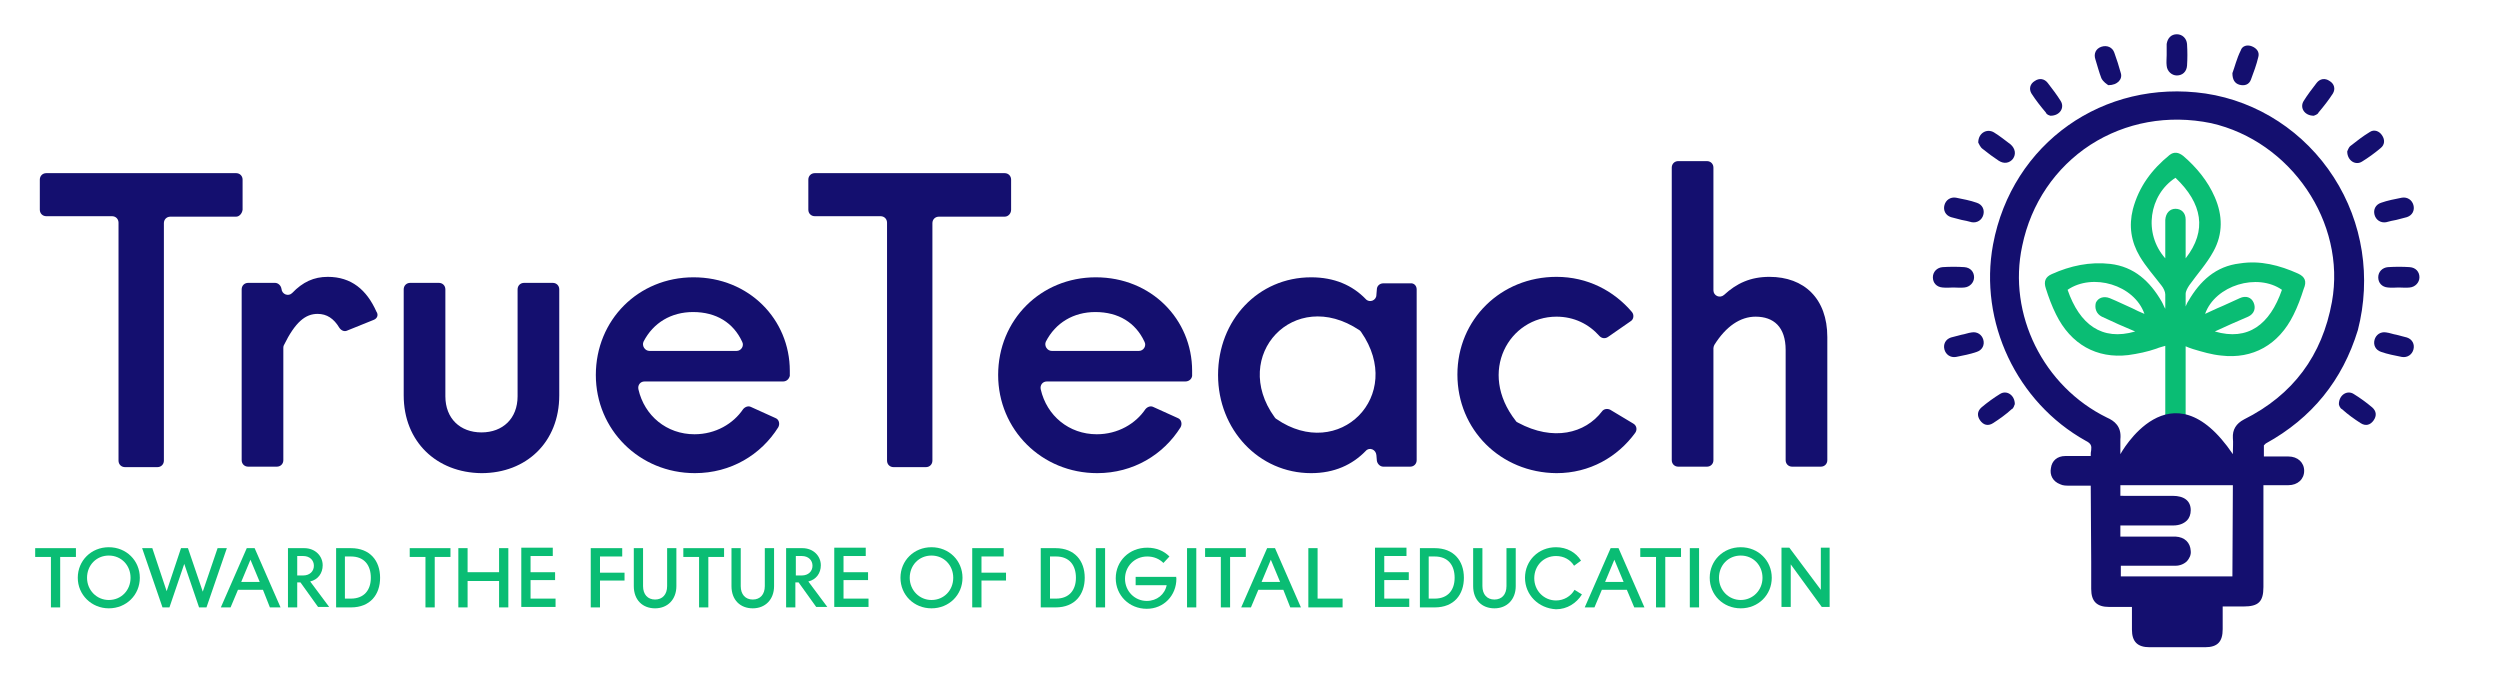 <?xml version="1.0" encoding="UTF-8"?>
<!-- Generator: Adobe Illustrator 25.0.0, SVG Export Plug-In . SVG Version: 6.00 Build 0)  -->
<svg xmlns="http://www.w3.org/2000/svg" xmlns:xlink="http://www.w3.org/1999/xlink" version="1.1" id="Layer_1" x="0px" y="0px" viewBox="0 0 540 147.3" style="enable-background:new 0 0 540 147.3;" xml:space="preserve">
<style type="text/css">
	.st0{fill:#140F6F;}
	.st1{fill:#0ABD74;}
</style>
<g id="Background">
</g>
<g>
	<g>
		<path class="st0" d="M468,11.9c0,0.8-0.1,1.5,0,2.3c0.1,1.2,1.1,2.1,2.2,2.1c1.2,0,2.1-0.8,2.2-2.1c0.1-1.5,0.1-3.1,0-4.7    c-0.1-1.2-1-2.1-2.2-2.1c-1.2,0-2,0.8-2.2,2.1c0,0.1,0,0.2,0,0.3C468,10.5,468,11.2,468,11.9C468,11.9,468,11.9,468,11.9z"></path>
		<path class="st0" d="M518.1,62.1c0.8,0,1.6,0.1,2.4,0c1.2-0.1,2.1-1.1,2.1-2.2c0-1.2-0.8-2.1-2.1-2.2c-1.5-0.1-3.1-0.1-4.7,0    c-1.2,0.1-2.1,1-2.1,2.2s0.8,2.1,2.1,2.2C516.7,62.2,517.4,62.1,518.1,62.1z"></path>
		<path class="st0" d="M421.9,62.1c0.8,0,1.6,0.1,2.4,0c1.2-0.1,2.1-1.1,2.1-2.2c0-1.2-0.8-2.1-2.1-2.2c-1.5-0.1-3.1-0.1-4.7,0    c-1.2,0.1-2.1,1-2.1,2.2s0.8,2.1,2.1,2.2C420.5,62.2,421.2,62.1,421.9,62.1z"></path>
		<path class="st0" d="M517.6,47.5c0.8-0.2,1.6-0.4,2.3-0.6c1.2-0.4,1.7-1.5,1.4-2.6c-0.3-1.1-1.3-1.8-2.5-1.6    c-1.5,0.3-3.1,0.6-4.5,1.1c-1.2,0.4-1.7,1.5-1.4,2.6c0.3,1.1,1.3,1.8,2.5,1.6C516.2,47.8,516.9,47.6,517.6,47.5z"></path>
		<path class="st0" d="M423.7,47.5c-0.8-0.2-1.6-0.4-2.3-0.6c-1.2-0.4-1.7-1.5-1.4-2.6c0.3-1.1,1.3-1.8,2.5-1.6    c1.5,0.3,3.1,0.6,4.5,1.1c1.2,0.4,1.7,1.5,1.4,2.6c-0.3,1.1-1.3,1.8-2.5,1.6C425.1,47.8,424.4,47.6,423.7,47.5z"></path>
		<path class="st0" d="M517.6,72.3c0.8,0.2,1.6,0.4,2.3,0.6c1.2,0.4,1.7,1.5,1.4,2.6c-0.3,1.1-1.3,1.8-2.5,1.6    c-1.5-0.3-3.1-0.6-4.5-1.1c-1.2-0.4-1.7-1.5-1.4-2.6c0.3-1.1,1.3-1.8,2.5-1.6C516.2,71.9,516.9,72.2,517.6,72.3z"></path>
		<path class="st0" d="M423.7,72.3c-0.8,0.2-1.6,0.4-2.3,0.6c-1.2,0.4-1.7,1.5-1.4,2.6c0.3,1.1,1.3,1.8,2.5,1.6    c1.5-0.3,3.1-0.6,4.5-1.1c1.2-0.4,1.7-1.5,1.4-2.6c-0.3-1.1-1.3-1.8-2.5-1.6C425.1,71.9,424.4,72.2,423.7,72.3z"></path>
		<path class="st0" d="M482.2,15.8c0,1.4,0.5,2.2,1.5,2.5c1.1,0.3,2.1,0,2.5-1.1c0.6-1.6,1.2-3.2,1.6-4.9c0.3-1.1-0.4-1.9-1.4-2.3    c-1-0.4-2.1-0.1-2.4,0.9C483.1,12.7,482.7,14.5,482.2,15.8z"></path>
		<path class="st0" d="M455.4,18.4c2,0,3.1-1.3,2.7-2.6c-0.4-1.5-0.9-3-1.4-4.4c-0.4-1.2-1.6-1.7-2.8-1.3c-1.2,0.4-1.7,1.5-1.3,2.7    c0.4,1.3,0.8,2.8,1.3,4.1C454.3,17.7,455.1,18.2,455.4,18.4z"></path>
		<path class="st0" d="M427.3,30.8c0.2,0.3,0.4,1,1,1.4c1.1,0.9,2.2,1.7,3.4,2.5c1.2,0.8,2.4,0.5,3.1-0.4c0.7-1,0.5-2.2-0.5-3.1    c-1.2-0.9-2.3-1.8-3.6-2.6C429.2,27.7,427.3,28.7,427.3,30.8z"></path>
		<path class="st0" d="M435.2,87.3c0-2-1.8-3.1-3.2-2.2c-1.3,0.8-2.7,1.8-4,2.9c-0.9,0.8-1,1.8-0.3,2.8c0.7,1,1.7,1.3,2.8,0.6    c1.4-0.9,2.8-1.9,4-3C435,88.2,435.1,87.4,435.2,87.3z"></path>
		<path class="st0" d="M505.2,87.3c0-2,1.8-3.1,3.2-2.2c1.3,0.8,2.7,1.8,4,2.9c0.9,0.8,1,1.8,0.3,2.8c-0.7,1-1.7,1.3-2.8,0.6    c-1.4-0.9-2.8-1.9-4-3C505.4,88.2,505.2,87.4,505.2,87.3z"></path>
		<path class="st0" d="M442.9,25c2.1,0,3.1-1.8,2.2-3.2c-0.8-1.3-1.8-2.6-2.8-3.9c-0.7-0.9-1.8-1.1-2.8-0.4c-1,0.6-1.3,1.7-0.7,2.7    c0.9,1.4,2,2.8,3.1,4.1C442.1,24.8,442.6,24.9,442.9,25z"></path>
		<path class="st0" d="M499.8,25c-2.1,0-3.1-1.8-2.2-3.2c0.8-1.3,1.8-2.6,2.8-3.9c0.7-0.9,1.8-1.1,2.8-0.4c1,0.6,1.3,1.7,0.7,2.7    c-0.9,1.4-2,2.8-3.1,4.1C500.6,24.8,499.9,24.9,499.8,25z"></path>
		<path class="st0" d="M507,32.7c0,2,1.8,3.1,3.2,2.2c1.3-0.8,2.7-1.8,4-2.9c0.9-0.7,1-1.8,0.3-2.8c-0.6-0.9-1.7-1.3-2.6-0.7    c-1.5,0.9-2.9,2-4.3,3.1C507.3,31.9,507.1,32.5,507,32.7z"></path>
	</g>
	<path class="st1" d="M496.4,59.1c-4-1.8-8.2-2.9-12.6-2.2c-5.2,0.6-8.6,3.8-11.1,8.1c-0.3,0.4-0.4,0.8-0.6,1.2c0-0.9,0-1.8,0-2.7   c0-0.6,0.4-1.3,0.8-1.9c1.7-2.4,3.8-4.7,5.2-7.3c2.1-3.8,2-7.8,0.3-11.7c-1.5-3.5-4-6.5-6.8-8.9c-1-0.8-2-1-3-0.2   c-3.8,3.1-6.6,6.8-7.9,11.7c-0.9,3.6-0.4,7,1.5,10.2c1.3,2.2,3.1,4.2,4.7,6.3c0.4,0.5,0.8,1.3,0.8,1.9c0,1.1,0,2.1,0,3.1   c-0.3-0.5-0.5-1.1-0.8-1.6c-2.5-4.3-5.9-7.5-11.1-8.1c-4.4-0.5-8.6,0.4-12.6,2.2c-1.4,0.6-1.8,1.6-1.3,3.1c0.6,1.9,1.3,3.8,2.2,5.6   c3.2,6.5,8.8,9.6,15.6,8.8c2.1-0.3,4.1-0.7,6.1-1.4c0.7-0.3,1.3-0.4,1.9-0.6c0,5.1,0,10.2,0,15.4c0,0.6,0,1.3,0,1.9   c0.1,1.3,1,2.2,2.2,2.2c1.2,0,2.1-0.9,2.2-2.2c0-0.4,0-0.7,0-1.1c0-4.5,0-8.9,0-13.4c0-0.9,0-1.8,0-2.7c0.4,0.2,1,0.4,1.6,0.6   c2,0.6,4,1.2,6.1,1.4c6.8,0.8,12.4-2.3,15.6-8.8c0.9-1.8,1.6-3.7,2.2-5.6C498.3,60.8,497.9,59.8,496.4,59.1z M454,68.4   c2.3,1.1,4.8,2.2,7.2,3.2c-7.2,2.1-12-1.5-14.6-9c5.4-3.7,14.4-1.1,16.6,5.2c-1-0.4-1.8-0.8-2.6-1.2c-1.6-0.7-3.2-1.5-4.9-2.2   c-1.3-0.5-2.5-0.1-3,1C452.4,66.6,452.8,67.8,454,68.4z M467.7,47.5c0,1.1,0,2.1,0,3.1c0,1.6,0,3.3,0,5.2   c-4.8-5.4-3.5-13.7,2.2-17.4c5.8,5.5,6.9,11.4,2.2,17.4c0-3,0-5.7,0-8.4c0-1.4-0.9-2.3-2.2-2.3C468.7,45.1,467.8,46,467.7,47.5z    M478.4,71.6c2.4-1.1,4.8-2.2,7.2-3.2c1.3-0.6,1.7-1.8,1.2-3c-0.5-1.2-1.7-1.6-3-1c-1.6,0.7-3.2,1.5-4.9,2.2   c-0.8,0.4-1.6,0.7-2.6,1.2c2.2-6.2,11.3-8.9,16.6-5.2C490.3,70.1,485.6,73.7,478.4,71.6z"></path>
	<path class="st0" d="M504.1,38.3c-6.3-9.8-16.4-16.4-27.7-18.1c-22-3.2-41.8,10.7-45.9,32.6c-3.1,16.7,5.1,34.1,20,42.4   c1.2,0.6,1.3,1.1,1.2,2c-0.1,0.4-0.1,0.8-0.1,1.3h-1c-1.5,0-3,0-4.5,0c-1.7,0-2.9,1-3.1,2.6c-0.3,1.5,0.4,2.9,2,3.5   c0.6,0.3,1.3,0.3,1.8,0.3c1.3,0,2.8,0,4.2,0h0.6l0.1,16.5v5.8c0,2.7,1.2,3.9,3.9,3.9h4.9v0.8c0,1.3,0,2.7,0,4.1   c0,2.6,1.2,3.8,3.8,3.8c1.5,0,3.1,0,4.6,0c2.4,0,4.9,0,7.4,0c2.7,0,3.8-1.2,3.8-3.9c0-1.3,0-2.6,0-4v-0.9h4.5c3.2,0,4.3-1,4.3-4.2   v-22h1c1.4,0,3,0,4.4,0c2,0,3.4-1.3,3.4-3.1c0-1.8-1.4-3.1-3.4-3.1c-1.4,0-2.9,0-4.3,0h-1v-0.1c0-0.8,0-1.6,0-2.3   c0.1-0.1,0.3-0.3,0.4-0.4c10-5.5,16.6-13.7,19.9-24.5C512.2,60,510.4,48.1,504.1,38.3z M482.2,124.5h-24.1v-2.3h2.7   c3.1,0,6.1,0,9.1,0c1,0,1.9-0.4,2.5-1c0.5-0.6,0.9-1.3,0.8-2.2c-0.1-1.8-1.3-3-3.3-3.1c-0.9,0-1.9,0-2.8,0h-9.1v-2.4h2.7   c3,0,5.8,0,8.7,0c1.3,0,2.3-0.4,3-1.1c0.5-0.5,0.8-1.3,0.8-2.2c0-2-1.4-3.1-3.9-3.1c-2.5,0-5,0-7.6,0H458v-2.3h24.3L482.2,124.5   L482.2,124.5z M503.7,65.2L503.7,65.2c-2.1,11.6-8.4,20.1-19,25.4c-1.7,0.9-2.5,2.2-2.4,4c0.1,1,0,2.1,0,3.1c0,0.2,0,0.3,0,0.4   c-13.5-19.9-24.3,0-24.3,0c0-0.2,0-0.3,0-0.4c0-1,0-1.9,0-2.8c0.3-2.8-1.3-4-2.9-4.7c-13.7-6.7-21.5-22.3-18.3-37.1   c1.9-9.2,7.2-16.9,14.7-21.8c7.6-4.9,16.8-6.6,26.1-4.7C494.8,30.5,506.8,48,503.7,65.2z"></path>
</g>
<g>
	<path class="st1" d="M16.4,120.3H13v10.9h-2v-10.9H7.6v-1.9h8.8V120.3z"></path>
	<path class="st1" d="M16.8,124.8c0-3.7,2.9-6.6,6.7-6.6c3.8,0,6.7,2.9,6.7,6.6c0,3.7-2.9,6.6-6.7,6.6   C19.8,131.4,16.8,128.5,16.8,124.8z M28.2,124.8c0-2.7-2-4.8-4.7-4.8c-2.7,0-4.7,2.1-4.7,4.8c0,2.7,2.1,4.8,4.7,4.8   C26.2,129.6,28.2,127.5,28.2,124.8z"></path>
	<path class="st1" d="M49,118.4l-4.4,12.8H43l-3.2-9.4l-3.2,9.4h-1.5l-4.4-12.8h2.2l3.1,9.3l3.1-9.3h1.5l3.2,9.4l3.2-9.4H49z"></path>
	<path class="st1" d="M56.8,127.4h-5.4l-1.6,3.8h-2.1l5.6-12.8H55l5.6,12.8h-2.3L56.8,127.4z M56.1,125.7l-2-4.8l-2,4.8H56.1z"></path>
	<path class="st1" d="M64.9,125.8h-0.7v5.4h-2v-12.8h3.5c2.4,0,4,1.7,4,3.7c0,1.7-1,3.1-2.7,3.5l4.1,5.5h-2.4L64.9,125.8z    M64.2,124.3h1.3c1.4,0,2.3-0.9,2.3-2.1c0-1.2-0.9-2.1-2.3-2.1h-1.3V124.3z"></path>
	<path class="st1" d="M72.6,118.4h3.2c4.1,0,6.3,2.7,6.3,6.4c0,3.6-2.1,6.4-6.3,6.4h-3.2V118.4z M75.8,129.3c2.9,0,4.3-1.9,4.3-4.5   c0-2.7-1.4-4.6-4.3-4.6h-1.3v9.1H75.8z"></path>
	<path class="st1" d="M97.3,120.3h-3.4v10.9h-2v-10.9h-3.4v-1.9h8.8V120.3z"></path>
	<path class="st1" d="M109.8,118.4v12.8h-2v-5.7H101v5.7h-2v-12.8h2v5.2h6.8v-5.2H109.8z"></path>
	<path class="st1" d="M120,129.3v1.8h-7.4v-12.8h6.8v1.8h-4.8v3.5h5.3v1.7h-5.3v4H120z"></path>
	<path class="st1" d="M134.9,125.4h-5.3v5.8h-2v-12.8h6.8v1.8h-4.8v3.5h5.3V125.4z"></path>
	<path class="st1" d="M136.9,126.6v-8.2h2v8.2c0,1.8,1,2.9,2.6,2.9c1.6,0,2.6-1.1,2.6-2.9v-8.2h2v8.2c0,2.9-1.9,4.8-4.6,4.8   C138.8,131.4,136.9,129.6,136.9,126.6z"></path>
	<path class="st1" d="M156.4,120.3H153v10.9h-2v-10.9h-3.4v-1.9h8.8V120.3z"></path>
	<path class="st1" d="M158,126.6v-8.2h2v8.2c0,1.8,1,2.9,2.6,2.9c1.6,0,2.6-1.1,2.6-2.9v-8.2h2v8.2c0,2.9-1.9,4.8-4.6,4.8   C159.9,131.4,158,129.6,158,126.6z"></path>
	<path class="st1" d="M172.5,125.8h-0.7v5.4h-2v-12.8h3.5c2.4,0,4,1.7,4,3.7c0,1.7-1,3.1-2.7,3.5l4.1,5.5h-2.4L172.5,125.8z    M171.9,124.3h1.3c1.4,0,2.3-0.9,2.3-2.1c0-1.2-0.9-2.1-2.3-2.1h-1.3V124.3z"></path>
	<path class="st1" d="M187.6,129.3v1.8h-7.4v-12.8h6.8v1.8h-4.8v3.5h5.3v1.7h-5.3v4H187.6z"></path>
	<path class="st1" d="M194.5,124.8c0-3.7,2.9-6.6,6.7-6.6c3.8,0,6.7,2.9,6.7,6.6c0,3.7-2.9,6.6-6.7,6.6   C197.4,131.4,194.5,128.5,194.5,124.8z M205.9,124.8c0-2.7-2-4.8-4.7-4.8c-2.7,0-4.7,2.1-4.7,4.8c0,2.7,2.1,4.8,4.7,4.8   C203.9,129.6,205.9,127.5,205.9,124.8z"></path>
	<path class="st1" d="M217.3,125.4H212v5.8h-2v-12.8h6.8v1.8H212v3.5h5.3V125.4z"></path>
	<path class="st1" d="M224.8,118.4h3.2c4.1,0,6.3,2.7,6.3,6.4c0,3.6-2.1,6.4-6.3,6.4h-3.2V118.4z M228.1,129.3   c2.9,0,4.3-1.9,4.3-4.5c0-2.7-1.4-4.6-4.3-4.6h-1.3v9.1H228.1z"></path>
	<path class="st1" d="M236.7,118.4h2v12.8h-2V118.4z"></path>
	<path class="st1" d="M254.1,125c0,3.6-2.7,6.5-6.4,6.5c-3.8,0-6.7-2.9-6.7-6.6c0-3.7,2.9-6.6,6.8-6.6c2,0,3.6,0.7,4.8,1.9l-1.3,1.4   c-0.9-0.9-2.1-1.4-3.5-1.4c-2.7,0-4.8,2.1-4.8,4.8c0,2.7,2.1,4.8,4.7,4.8c2.2,0,3.9-1.4,4.3-3.4h-6.7v-1.8h8.7   C254,124.4,254.1,124.7,254.1,125z"></path>
	<path class="st1" d="M256.4,118.4h2v12.8h-2V118.4z"></path>
	<path class="st1" d="M269.1,120.3h-3.4v10.9h-2v-10.9h-3.4v-1.9h8.8V120.3z"></path>
	<path class="st1" d="M277.2,127.4h-5.4l-1.6,3.8h-2.1l5.6-12.8h1.7l5.6,12.8h-2.3L277.2,127.4z M276.5,125.7l-2-4.8l-2,4.8H276.5z"></path>
	<path class="st1" d="M290,129.3v1.9h-7.4v-12.8h2v10.9H290z"></path>
	<path class="st1" d="M304.4,129.3v1.8h-7.4v-12.8h6.8v1.8H299v3.5h5.3v1.7H299v4H304.4z"></path>
	<path class="st1" d="M306.7,118.4h3.2c4.1,0,6.3,2.7,6.3,6.4c0,3.6-2.1,6.4-6.3,6.4h-3.2V118.4z M309.9,129.3   c2.9,0,4.3-1.9,4.3-4.5c0-2.7-1.4-4.6-4.3-4.6h-1.3v9.1H309.9z"></path>
	<path class="st1" d="M318.2,126.6v-8.2h2v8.2c0,1.8,1,2.9,2.6,2.9c1.6,0,2.6-1.1,2.6-2.9v-8.2h2v8.2c0,2.9-1.9,4.8-4.6,4.8   C320.1,131.4,318.2,129.6,318.2,126.6z"></path>
	<path class="st1" d="M329.4,124.8c0-3.7,2.9-6.6,6.7-6.6c2.3,0,4.3,1.1,5.4,2.9l-1.5,1.1c-0.8-1.3-2.2-2.1-3.9-2.1   c-2.7,0-4.7,2.1-4.7,4.8c0,2.7,2.1,4.8,4.7,4.8c1.7,0,3.2-0.9,4-2.3l1.6,1c-1.2,1.9-3.2,3.2-5.6,3.2   C332.3,131.4,329.4,128.5,329.4,124.8z"></path>
	<path class="st1" d="M351.4,127.4h-5.4l-1.6,3.8h-2.1l5.6-12.8h1.7l5.6,12.8H353L351.4,127.4z M350.7,125.7l-2-4.8l-2,4.8H350.7z"></path>
	<path class="st1" d="M363.1,120.3h-3.4v10.9h-2v-10.9h-3.4v-1.9h8.8V120.3z"></path>
	<path class="st1" d="M365,118.4h2v12.8h-2V118.4z"></path>
	<path class="st1" d="M369.3,124.8c0-3.7,2.9-6.6,6.7-6.6c3.8,0,6.7,2.9,6.7,6.6c0,3.7-2.9,6.6-6.7,6.6   C372.2,131.4,369.3,128.5,369.3,124.8z M380.7,124.8c0-2.7-2-4.8-4.7-4.8c-2.7,0-4.7,2.1-4.7,4.8c0,2.7,2.1,4.8,4.7,4.8   C378.6,129.6,380.7,127.5,380.7,124.8z"></path>
	<path class="st1" d="M386.8,121.9v9.2h-2v-12.8h1.7l6.8,9.1v-9.1h1.9v12.8h-1.7L386.8,121.9z"></path>
</g>
<g>
	<path class="st0" d="M51,46.8H36.8c-0.8,0-1.4,0.6-1.4,1.4v51.3c0,0.8-0.6,1.4-1.4,1.4H27c-0.8,0-1.4-0.6-1.4-1.4V48.1   c0-0.8-0.6-1.4-1.4-1.4H10c-0.8,0-1.4-0.6-1.4-1.4v-6.5c0-0.8,0.6-1.4,1.4-1.4H51c0.8,0,1.4,0.6,1.4,1.4v6.5   C52.3,46.1,51.7,46.8,51,46.8z"></path>
	<path class="st0" d="M80.7,69.1L75,71.4c-0.6,0.3-1.3,0-1.7-0.6c-1.2-2-2.7-3-4.7-3c-2.6,0-4.8,1.7-7.3,6.8   c-0.1,0.2-0.1,0.4-0.1,0.6v24.2c0,0.8-0.6,1.4-1.4,1.4h-6.2c-0.8,0-1.4-0.6-1.4-1.4V62.5c0-0.8,0.6-1.4,1.4-1.4h5.8   c0.7,0,1.3,0.6,1.4,1.3v0c0.1,1.2,1.5,1.7,2.3,0.9c2.3-2.4,4.7-3.5,7.7-3.5c5.1,0,8.4,2.8,10.5,7.5C81.8,68,81.5,68.8,80.7,69.1z"></path>
	<path class="st0" d="M87.2,85.4V62.5c0-0.8,0.6-1.4,1.4-1.4h6.2c0.8,0,1.4,0.6,1.4,1.4v23.1c0,4.8,3.2,7.8,7.8,7.8s7.8-3,7.8-7.8   V62.5c0-0.8,0.6-1.4,1.4-1.4h6.2c0.8,0,1.4,0.6,1.4,1.4v22.9c0,10.1-7.1,16.8-16.8,16.8C94.3,102.1,87.2,95.4,87.2,85.4z"></path>
	<path class="st0" d="M169.1,82.4h-29.9c-0.9,0-1.5,0.8-1.3,1.7c1.3,5.7,6.1,9.7,12.1,9.7c4.6,0,8.4-2.3,10.5-5.4   c0.4-0.5,1.1-0.8,1.7-0.5l5.3,2.4c0.8,0.3,1,1.3,0.6,2c-3.7,5.9-10.2,9.9-18,9.9c-12,0-21.4-9.4-21.4-21.2   c0-11.9,9.2-21.1,21.1-21.1c12,0,20.8,9.1,20.8,20.2c0,0.4,0,0.8,0,1.1C170.4,81.9,169.9,82.4,169.1,82.4z M140.3,75.8h18.8   c1,0,1.7-1.1,1.2-2c-1.9-4.1-5.6-6.4-10.6-6.4c-4.7,0-8.6,2.3-10.7,6.4C138.6,74.7,139.3,75.8,140.3,75.8z"></path>
	<path class="st0" d="M217,46.8h-14.2c-0.8,0-1.4,0.6-1.4,1.4v51.3c0,0.8-0.6,1.4-1.4,1.4H193c-0.8,0-1.4-0.6-1.4-1.4V48.1   c0-0.8-0.6-1.4-1.4-1.4h-14.2c-0.8,0-1.4-0.6-1.4-1.4v-6.5c0-0.8,0.6-1.4,1.4-1.4H217c0.8,0,1.4,0.6,1.4,1.4v6.5   C218.4,46.1,217.8,46.8,217,46.8z"></path>
	<path class="st0" d="M256,82.4h-29.9c-0.9,0-1.5,0.8-1.3,1.7c1.3,5.7,6.1,9.7,12.1,9.7c4.6,0,8.4-2.3,10.5-5.4   c0.4-0.5,1.1-0.8,1.7-0.5l5.3,2.4c0.8,0.3,1,1.3,0.6,2c-3.7,5.9-10.2,9.9-18,9.9c-12,0-21.4-9.4-21.4-21.2   c0-11.9,9.2-21.1,21.1-21.1c12,0,20.8,9.1,20.8,20.2c0,0.4,0,0.8,0,1.1C257.4,81.9,256.8,82.4,256,82.4z M227.2,75.8H246   c1,0,1.7-1.1,1.2-2c-1.9-4.1-5.6-6.4-10.6-6.4c-4.7,0-8.6,2.3-10.7,6.4C225.5,74.7,226.2,75.8,227.2,75.8z"></path>
	<path class="st0" d="M306,62.5v36.9c0,0.8-0.6,1.4-1.4,1.4h-5.8c-0.7,0-1.3-0.6-1.4-1.3l-0.1-1.2c-0.1-1.2-1.5-1.8-2.3-0.9   c-2.9,3-6.8,4.8-11.8,4.8c-11.3,0-20.1-9.4-20.1-21.2c0-11.9,8.7-21.1,20.1-21.1c5,0,8.9,1.7,11.8,4.7c0.8,0.9,2.3,0.3,2.3-0.9   l0.1-1.2c0-0.7,0.6-1.3,1.4-1.3h5.8C305.4,61.1,306,61.7,306,62.5z M294,71.7c-0.1-0.1-0.2-0.3-0.4-0.4   c-14.1-9.4-27.9,5.5-18.3,18.8c0.1,0.1,0.2,0.3,0.4,0.4C289.2,99.8,303.6,85.5,294,71.7z"></path>
	<path class="st0" d="M314.8,80.9c0-11.9,9.4-21.1,21.4-21.1c6.7,0,12.4,3,16.3,7.6c0.5,0.6,0.4,1.6-0.3,2l-4.9,3.4   c-0.6,0.4-1.3,0.3-1.8-0.2c-2.3-2.6-5.5-4.2-9.3-4.2c-10.2,0-17.1,11.9-8.8,22.5c0.1,0.2,0.3,0.3,0.5,0.4   c7.6,4.1,14.5,2.3,18.1-2.4c0.4-0.6,1.2-0.7,1.8-0.4l5,3c0.7,0.4,0.9,1.3,0.4,2c-3.8,5.2-9.8,8.7-17,8.7   C324.1,102.1,314.8,92.8,314.8,80.9z"></path>
	<path class="st0" d="M394.7,72.8v26.6c0,0.8-0.6,1.4-1.4,1.4h-6.2c-0.8,0-1.4-0.6-1.4-1.4V75.6c0-5-2.6-7.2-6.5-7.2   c-3.3,0-6.4,2.1-8.9,6.1c-0.1,0.2-0.2,0.5-0.2,0.7v24.2c0,0.8-0.6,1.4-1.4,1.4h-6.2c-0.8,0-1.4-0.6-1.4-1.4V36.2   c0-0.8,0.6-1.4,1.4-1.4h6.2c0.8,0,1.4,0.6,1.4,1.4v26.5c0,1.2,1.4,1.8,2.3,1c2.7-2.5,5.7-3.9,9.8-3.9   C389.7,59.8,394.7,64.5,394.7,72.8z"></path>
</g>
</svg>

